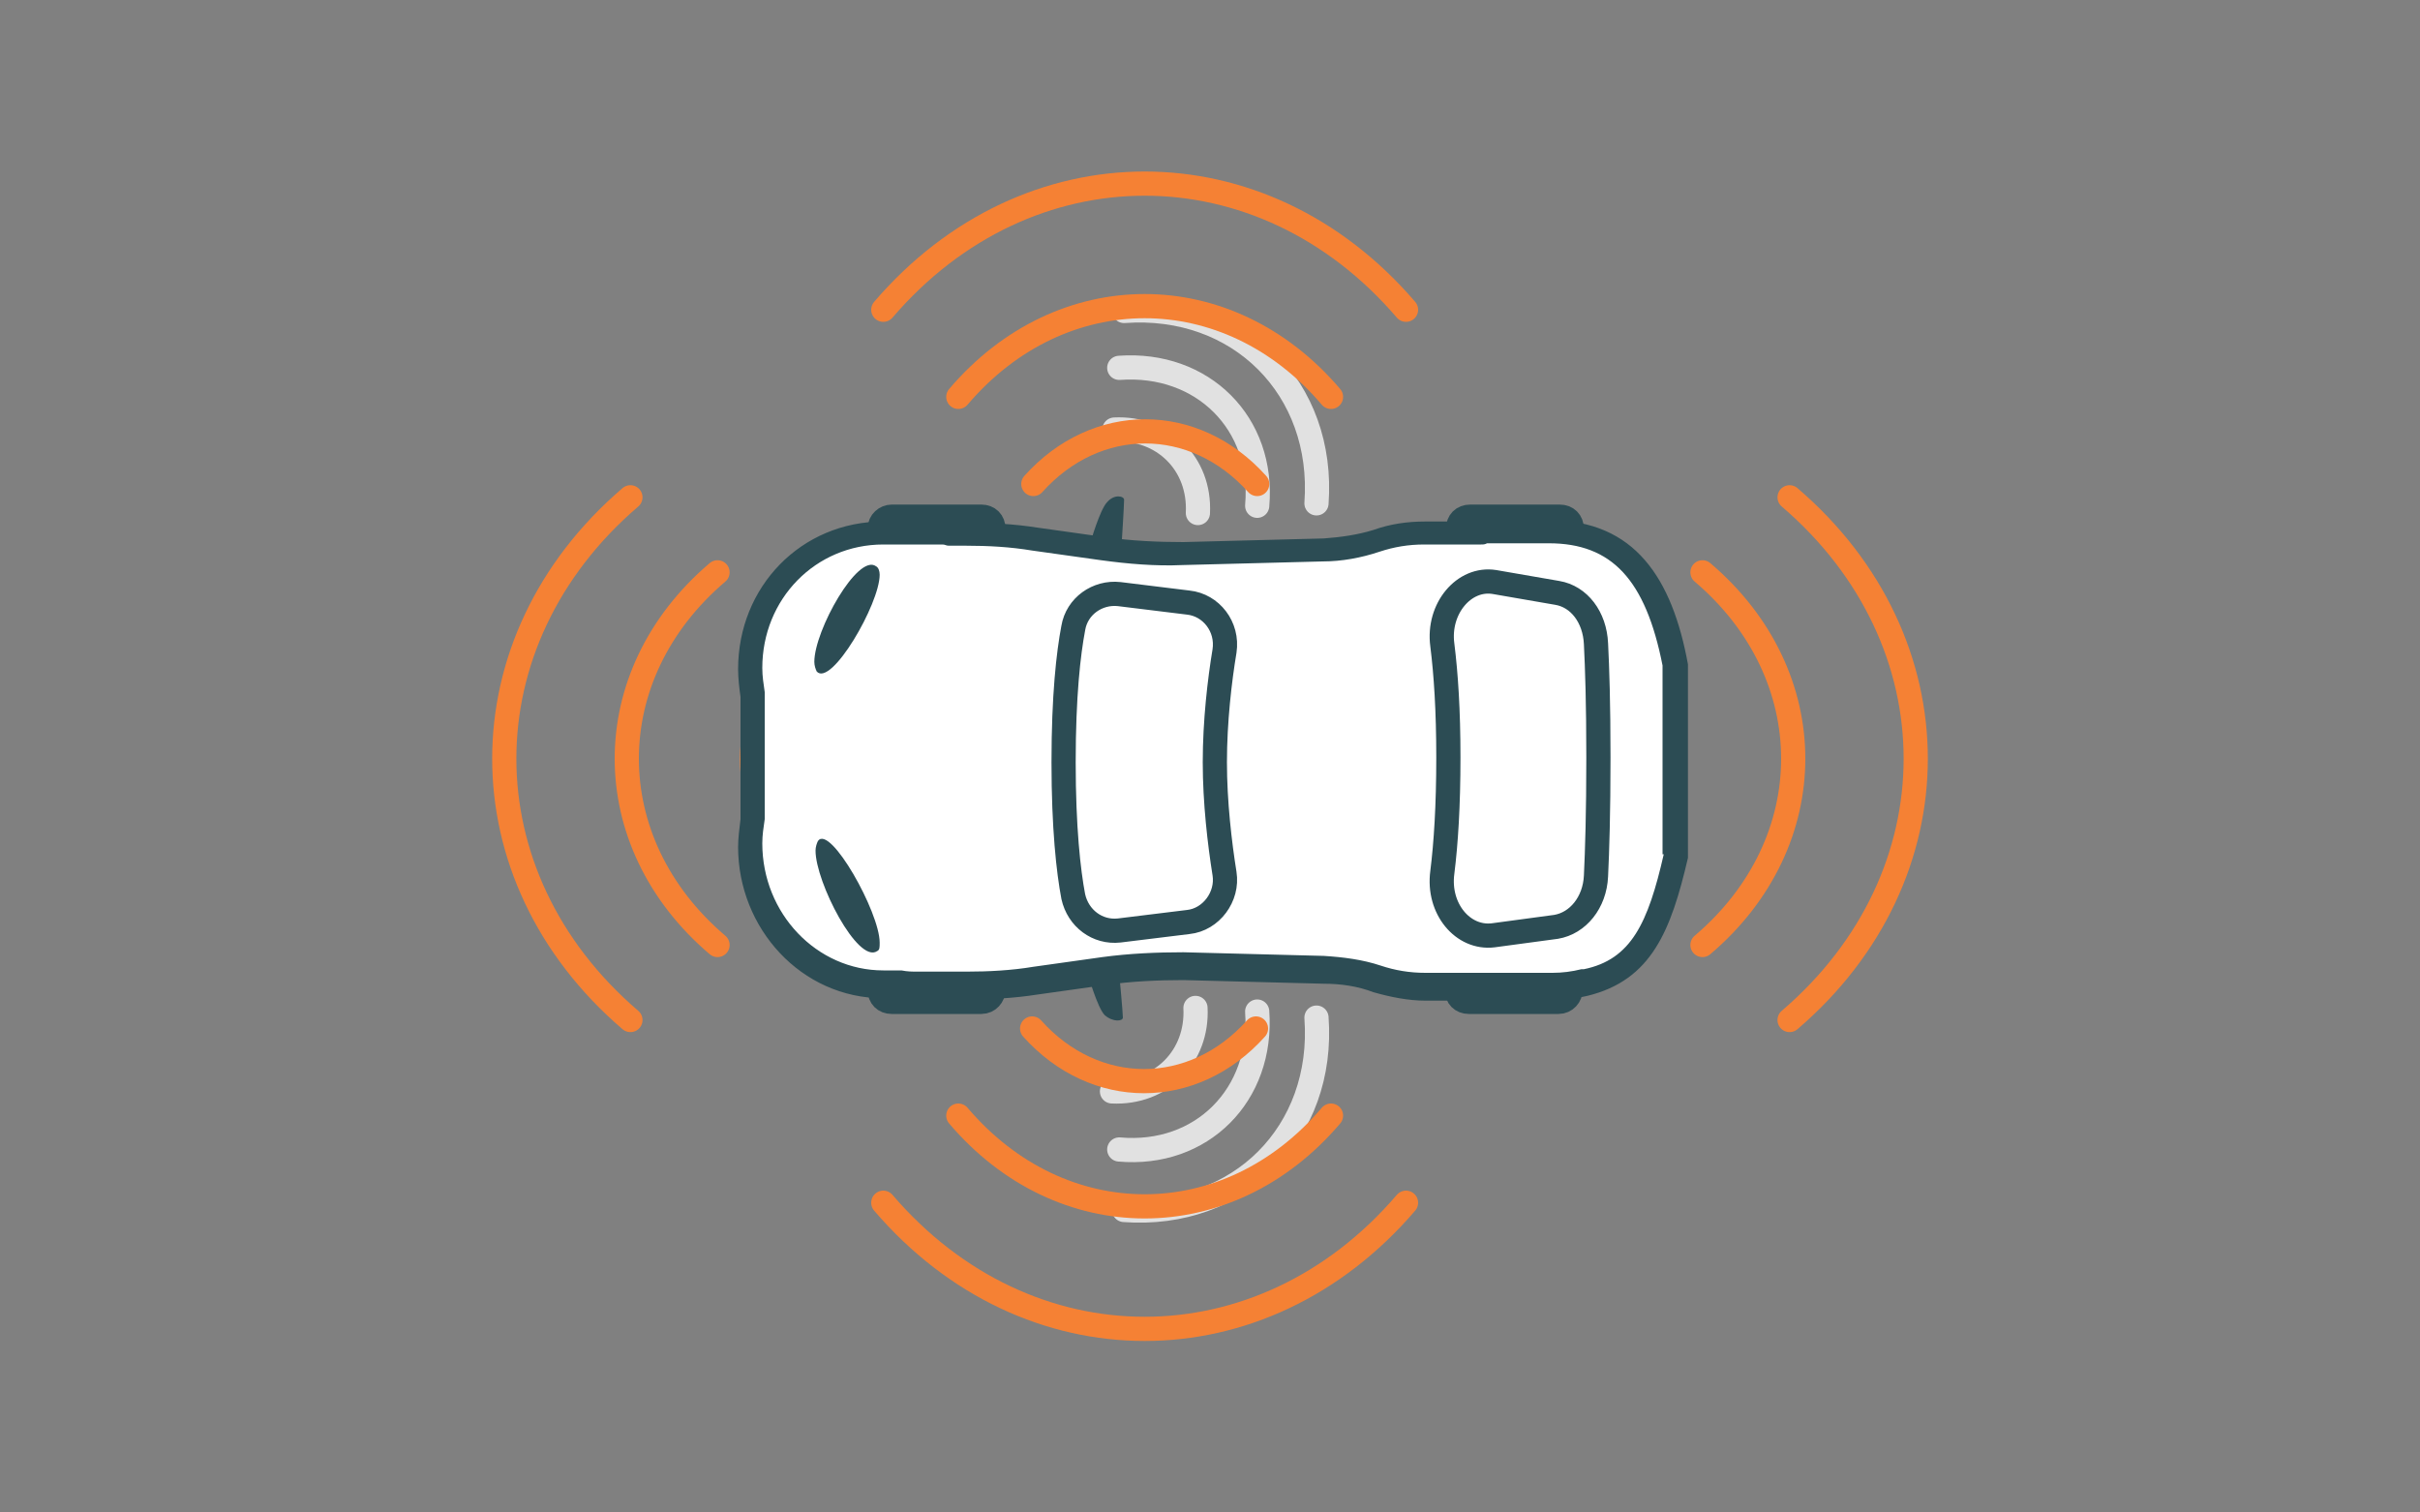 <?xml version="1.0" encoding="utf-8"?>
<!-- Generator: Adobe Illustrator 25.3.1, SVG Export Plug-In . SVG Version: 6.00 Build 0)  -->
<svg version="1.1" id="Layer_1" xmlns="http://www.w3.org/2000/svg" xmlns:xlink="http://www.w3.org/1999/xlink" x="0px" y="0px"
	 viewBox="0 0 200 125" style="enable-background:new 0 0 200 125;" xml:space="preserve">
<rect x="0" y="0" width="200" height="125" fill="#808080" stroke="none"/>
<style type="text/css">
	.st0{fill:none;}
	.st1{fill:none;stroke:#E1E1E1;stroke-width:2;stroke-linecap:round;stroke-linejoin:round;stroke-miterlimit:10;}
	.st2{fill:none;stroke:#F58134;stroke-width:2;stroke-linecap:round;stroke-linejoin:round;stroke-miterlimit:10;}
	.st3{fill:#FFFFFF;stroke:#2C4C54;stroke-width:2;stroke-miterlimit:10;}
	.st4{fill:#FFFFFF;}
	.st5{fill:#2C4C54;}
	.st6{fill:#FFFFFF;stroke:#2C4C54;stroke-width:2;stroke-linecap:round;stroke-linejoin:round;stroke-miterlimit:10;}
	.st7{fill:none;stroke:#2C4C54;stroke-width:2;stroke-linecap:round;stroke-linejoin:round;stroke-miterlimit:10;}
</style>
<rect class="st0" width="200" height="125"/>
<g>
	<path class="st1" d="M103.9,41.8c0.6-6.8-4.5-11.9-11.4-11.4"/>
	<path class="st1" d="M92.1,35.5c4-0.2,7.1,2.8,6.9,6.9"/>
	<path class="st1" d="M92.9,25.7c9.5-0.7,16.6,6.4,15.9,15.9"/>
</g>
<g>
	<path class="st1" d="M92.5,95c6.8,0.6,11.9-4.5,11.4-11.4"/>
	<path class="st1" d="M98.8,83.3c0.2,4-2.8,7.1-6.9,6.9"/>
	<path class="st1" d="M108.8,84.1c0.7,9.5-6.4,16.6-15.9,15.9"/>
</g>
<g>
	<path class="st2" d="M59.3,47.3c-10,8.5-10,22.3,0,30.8"/>
	<path class="st2" d="M66.5,72c-5.8-5.2-5.8-13.3,0-18.5"/>
	<path class="st2" d="M52.1,84.3c-13.9-11.9-13.9-31.3,0-43.2"/>
</g>
<path class="st3" d="M120.5,43.7v1.4h9.4v-1.4c0-0.6-0.4-1-1-1h-7.4C120.9,42.7,120.5,43.1,120.5,43.7z"/>
<path class="st3" d="M129.8,81.8v-1.4h-9.4v1.4c0,0.6,0.4,1,1,1h7.4C129.4,82.8,129.8,82.3,129.8,81.8z"/>
<path class="st3" d="M82.1,81.8v-1.4h-9.4v1.4c0,0.6,0.4,1,1,1h7.4C81.7,82.8,82.1,82.3,82.1,81.8z"/>
<path class="st3" d="M72.7,43.7v1.4h9.4v-1.4c0-0.6-0.4-1-1-1h-7.4C73.2,42.7,72.7,43.1,72.7,43.7z"/>
<g>
	<g>
		<path class="st2" d="M140.7,78.1c10-8.5,10-22.3,0-30.8"/>
		<path class="st2" d="M133.5,53.5c5.8,5.2,5.8,13.3,0,18.5"/>
		<path class="st2" d="M147.9,41.1c13.9,11.9,13.9,31.3,0,43.2"/>
	</g>
	<g>
		<g>
			<g>
				<path class="st4" d="M62,70c0-0.7,0.1-1.4,0.2-2.1c0-0.1,0-0.1,0-0.2V57.5c0-0.1,0-0.1,0-0.2c-0.1-0.7-0.2-1.5-0.2-2.2
					c0-6.3,4.8-11.2,11-11.2h5.1c0.1,0,0.2,0.1,0.3,0.1h1.4c1.9,0,3.8,0.1,5.7,0.4l5.7,0.8c2.2,0.3,4.4,0.5,6.6,0.4l11.6-0.3
					c1.5,0,2.9-0.3,4.4-0.7c1.3-0.4,2.6-0.6,4-0.6h4.7c0.1,0,0.2,0,0.3-0.1h5.2c5.8,0,9,3.4,10.4,11v15.8c-1.3,6-2.9,9.4-7.4,10.4
					c-0.9,0.3-1.8,0.4-2.7,0.4h-10.5c-1.4,0-2.7-0.2-4-0.6c-1.4-0.5-2.9-0.7-4.4-0.7l-11.6-0.3c-2.2,0-4.4,0.1-6.6,0.4l-5.7,0.8
					c-1.9,0.3-3.8,0.4-5.7,0.4h-4.1c-0.4,0-0.9,0-1.4-0.1h-0.1H73C66.9,81.5,62,76.3,62,70z"/>
				<path class="st5" d="M137.5,70.6c-1.3,5.7-2.7,8.7-6.6,9.5c-0.1,0-0.1,0-0.2,0c-0.8,0.2-1.6,0.3-2.4,0.3h-10.5
					c-1.3,0-2.5-0.2-3.7-0.6c-1.5-0.5-3.1-0.7-4.7-0.8l-11.6-0.3c-2.2,0-4.5,0.1-6.7,0.4l-5.7,0.8c-1.8,0.3-3.7,0.4-5.5,0.4h-4.1
					c-0.4,0-0.8,0-1.3-0.1c-0.1,0-0.1,0-0.2,0H73c-5.5,0-10-4.7-10-10.5c0-0.7,0.1-1.3,0.2-2c0-0.1,0-0.2,0-0.3v-9.9
					c0-0.1,0-0.2,0-0.3c-0.1-0.7-0.2-1.3-0.2-2C63,49.5,67.4,45,73,45h4.9c0.2,0,0.3,0.1,0.5,0.1h1.4c1.9,0,3.7,0.1,5.5,0.4l5.7,0.8
					c2.2,0.3,4.5,0.5,6.7,0.4l11.6-0.3c1.6,0,3.2-0.3,4.7-0.8c1.2-0.4,2.4-0.6,3.7-0.6h4.7c0.2,0,0.3,0,0.5-0.1h5.1
					c5.2,0,8,3,9.4,10.1v15.6 M139.5,70.9v-16c-1.3-7.1-4.4-11.9-11.4-11.9h-5.6v0.1h-4.7c-1.5,0-2.9,0.2-4.3,0.7
					c-1.3,0.4-2.7,0.6-4.1,0.7l-11.6,0.3c-2.1,0-4.3-0.1-6.4-0.4l-5.7-0.8c-1.9-0.3-3.9-0.4-5.8-0.4h-1.4v-0.1H73
					c-6.8,0-12,5.4-12,12.2c0,0.8,0.1,1.6,0.2,2.3v10.1C61.1,68.5,61,69.3,61,70c0,6.7,5.2,12.5,12,12.5h1.3c0.5,0.1,1,0.1,1.5,0.1
					h4.1c1.9,0,3.9-0.1,5.8-0.4l5.7-0.8c2.1-0.3,4.3-0.4,6.4-0.4l11.6,0.3c1.4,0,2.8,0.2,4.1,0.7c1.4,0.4,2.9,0.7,4.3,0.7h10.5
					c1,0,2-0.2,2.9-0.4C136.5,81,138.1,76.9,139.5,70.9L139.5,70.9z"/>
			</g>
			<g>
				<path class="st4" d="M68.5,71c1.1,1.4,2.8,4.7,3.2,6.4C70.6,76.3,68.9,73,68.5,71z"/>
				<path class="st5" d="M72.7,77.9c0-2.5-4.1-9.8-5.1-8.4c-0.1,0.2-0.2,0.5-0.2,0.8c0,2.6,3.5,9.4,5.1,8.3
					C72.7,78.5,72.7,78.3,72.7,77.9L72.7,77.9z"/>
			</g>
			<g>
				<path class="st4" d="M68.5,54.1c0.3-2,2.1-5.1,3.2-6.1C71.3,49.8,69.6,52.8,68.5,54.1z"/>
				<path class="st5" d="M72.7,47.5c0-0.3-0.1-0.6-0.3-0.7c-1.5-1.1-5.1,5.3-5.1,7.9c0,0.3,0.1,0.6,0.2,0.8
					C68.7,56.8,72.7,49.9,72.7,47.5L72.7,47.5z"/>
			</g>
			<g>
				<path class="st4" d="M91.4,43.9c0.1-0.4,0.3-0.7,0.4-1c0,0.3-0.1,0.7-0.1,1H91.4z"/>
				<path class="st5" d="M92.9,41.3L92.9,41.3c0-0.3-0.8-0.5-1.4,0.2c-0.6,0.6-1.4,3.4-1.4,3.4h2.6C92.7,44.9,92.9,41.8,92.9,41.3
					L92.9,41.3z"/>
			</g>
			<path class="st6" d="M87.9,63c0,5.4,0.4,9,0.8,11.1c0.4,1.8,2,3,3.8,2.8l5.7-0.7c1.9-0.2,3.3-2.1,3-4c-0.4-2.5-0.8-5.9-0.8-9.2
				c0-3.4,0.4-6.8,0.8-9.2c0.3-2-1.1-3.8-3-4l-5.7-0.7c-1.8-0.2-3.5,1-3.8,2.8C88.3,54,87.9,57.5,87.9,63 M132.1,62.6
				c0,4.6-0.1,7.7-0.2,9.8c-0.1,2.2-1.5,3.9-3.3,4.2l-5.2,0.7c-2.5,0.3-4.6-2.2-4.2-5.2c0.3-2.4,0.5-5.5,0.5-9.5
				c0-3.9-0.2-6.9-0.5-9.3c-0.4-3,1.8-5.6,4.3-5.2l5.2,0.9c1.8,0.3,3.1,2,3.2,4.2C132,55.2,132.1,58.1,132.1,62.6"/>
			<g>
				<path class="st4" d="M91.7,81.5c0,0.4,0.1,0.7,0.1,1c-0.1-0.3-0.3-0.6-0.4-1H91.7z"/>
				<path class="st5" d="M92.8,84.1c0-0.4-0.3-3.6-0.3-3.6h-2.6c0,0,0.8,2.8,1.4,3.4C92,84.5,92.8,84.4,92.8,84.1L92.8,84.1
					L92.8,84.1z"/>
			</g>
		</g>
	</g>
	<path class="st7" d="M91.9,79.3"/>
	<path class="st7" d="M91.2,46.2"/>
	<g>
		<path class="st2" d="M110,32.8c-8.5-10-22.3-10-30.8,0"/>
		<path class="st2" d="M85.4,40c5.2-5.8,13.3-5.8,18.5,0"/>
		<path class="st2" d="M73,25.6c11.9-13.9,31.3-13.9,43.2,0"/>
	</g>
	<g>
		<path class="st2" d="M79.2,92.2c8.5,10,22.3,10,30.8,0"/>
		<path class="st2" d="M103.8,85c-5.2,5.8-13.3,5.8-18.5,0"/>
		<path class="st2" d="M116.2,99.4c-11.9,13.9-31.3,13.9-43.2,0"/>
	</g>
</g>
</svg>
